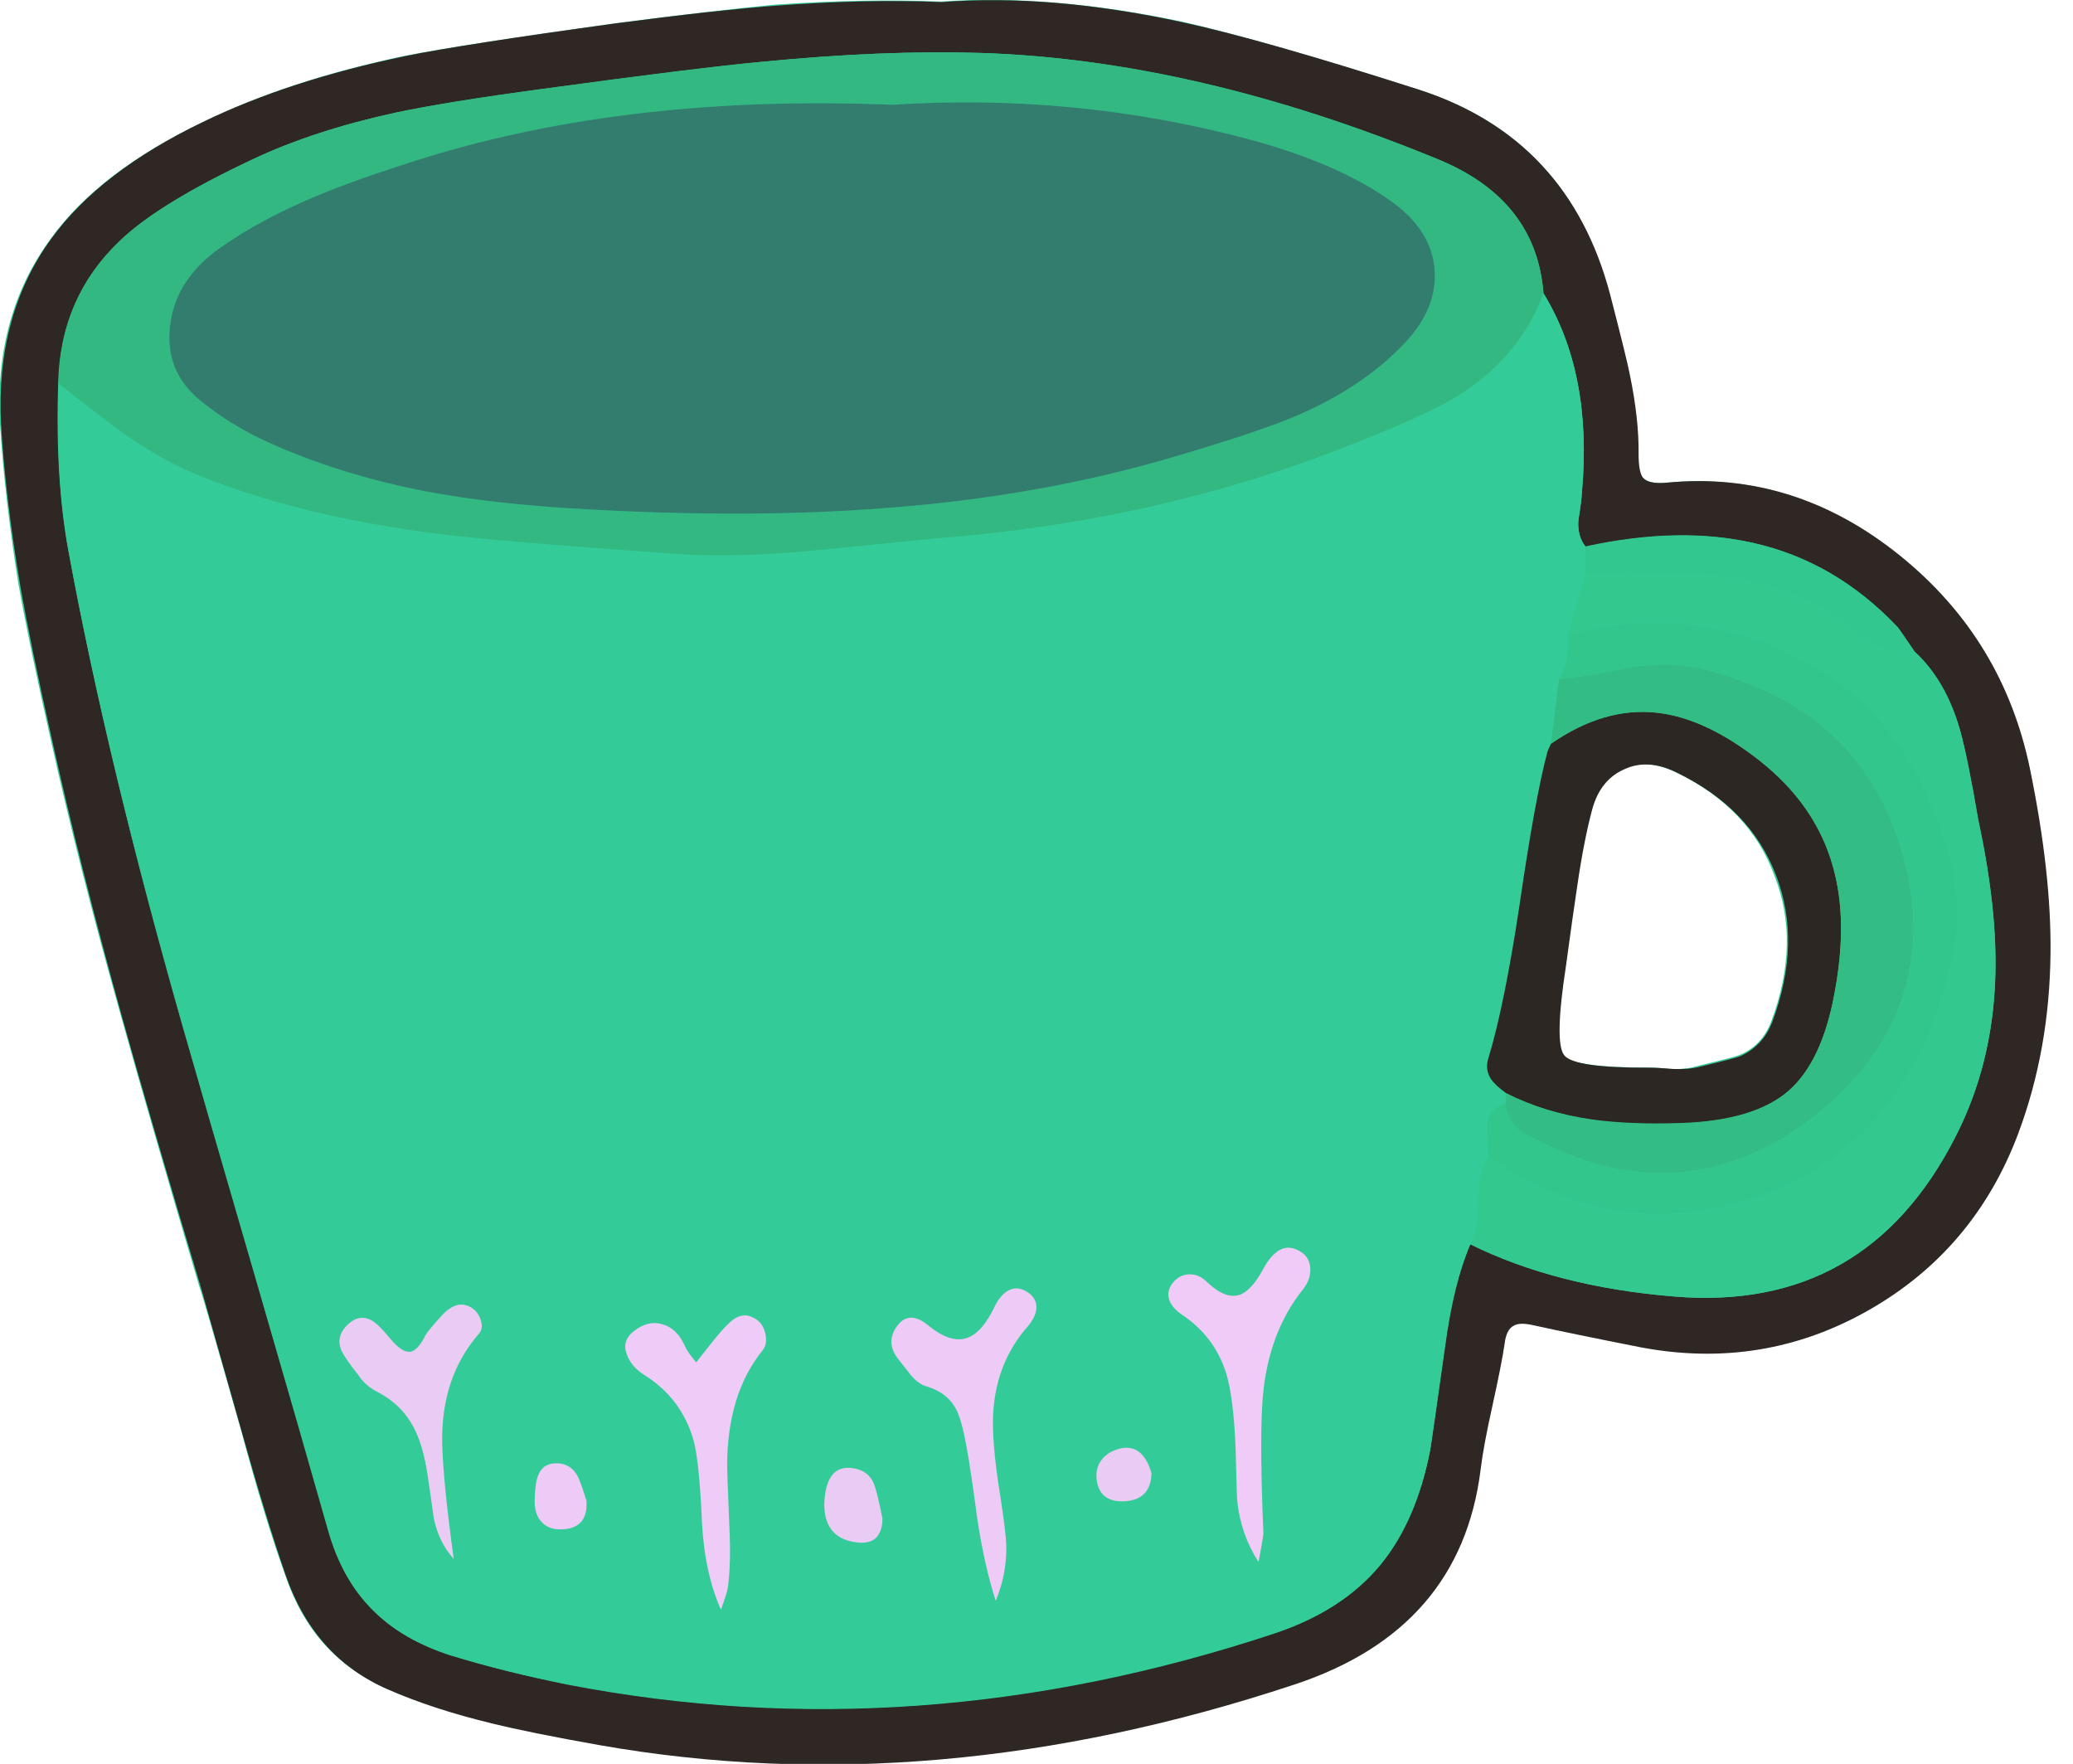 <svg xmlns="http://www.w3.org/2000/svg" xmlns:xlink="http://www.w3.org/1999/xlink" width="67" height="57" preserveAspectRatio="none"><defs><path id="a" fill="#33CB98" d="M52 9.5q-1.3-5.05-6.15-6.6-5-1.6-7.65-2.2-4.25-.9-7.8-.65-2.45-.1-5.35.1-2.05.2-5.15.6-5 .7-6.8 1.05-3.8.8-6.55 2.15-3.35 1.6-4.9 3.75-1.85 2.5-1.65 6 .15 2.4.6 5.2.35 1.95 1.05 5.05.9 4.05 2.25 8.85.95 3.4 2.55 8.8.1.25 1.35 4.65.75 2.8 1.4 4.6.9 2.7 3.3 3.7 1.5.65 3.4 1.1 1.2.3 3.45.7 10.8 1.9 22.45-1.95 5.4-1.75 6-6.95.1-.7.4-2 .3-1.45.4-2.05.05-.45.3-.6.2-.1.6 0 1.2.25 3.5.7 3.95.75 7.35-1.2 3.45-1.95 4.85-5.7 1-2.7 1.05-5.8 0-2.6-.65-5.95-.9-4.2-4.25-6.9-3.4-2.75-7.5-2.35-.6.05-.8-.2-.15-.15-.15-.75.05-1.15-.25-2.55-.1-.55-.65-2.6m-1.05 19.15q.2-1.5.45-2.5.3-.95 1.05-1.3t1.7.1q2.4 1.15 3.2 3.35.85 2.15-.1 4.7-.3.8-1.05 1.1-.1.05-1.35.35-.3.1-.8.1-.5-.05-.75-.05-2.45 0-2.8-.4-.3-.4.1-2.9.2-1.7.35-2.55"/><path id="b" fill="#2E2724" d="M684.15 270.45q-17.45-5.6-26.65-7.6-14.95-3.25-27.3-2.3-8.65-.35-18.65.4-7.2.55-18.15 2-17.5 2.4-23.8 3.7-13.2 2.75-22.9 7.45-11.6 5.6-17.1 13.15-6.35 8.7-5.7 21.1.5 8.25 2.15 18.05 1.2 6.85 3.65 17.7 3.15 14.15 7.85 31.05 3.3 11.85 8.95 30.7.25.85 4.6 16.25 2.75 9.8 4.95 16.15 3.2 9.3 11.55 12.95 5.15 2.25 11.8 3.85 4.25 1.05 12.15 2.45 37.8 6.65 78.5-6.85 18.8-6.2 21.05-24.3.3-2.55 1.3-7.05 1.1-5 1.4-7.1.2-1.7 1.05-2.1.65-.4 2.2-.05 4.05.9 12.15 2.5 13.8 2.6 25.75-4.2t16.9-19.95q3.55-9.5 3.65-20.4.1-9-2.3-20.7-3-14.75-14.7-24.2-11.95-9.65-26.35-8.25-2.05.2-2.7-.55-.5-.65-.5-2.65.05-4-1-9.05-.35-1.8-2.2-8.95-4.65-17.7-21.6-23.2m2.1 7.85q11.15 4.6 11.95 15.15 5.55 9.05 4.35 22.45-.05 1.05-.4 3.15-.15 1.8.8 3.05 10.6-2.3 18.9-.45 9.3 2.05 16.35 9.5.15.15 1.95 2.8 3.55 3.25 5.15 8.95.9 3.3 2 10.05 2.25 10.2 1.95 18.05-.35 9.65-4.45 17.7-10.15 19.95-31.9 18.1-13.3-1.1-23-5.9-1.9 4.45-2.85 11.5l-1.65 11.75q-1.6 8.05-5.65 13-4.3 5.15-11.85 7.7-40.5 13.45-80.05 5.8-7.1-1.45-13.05-3.25-5.5-1.75-8.9-5.15-3.5-3.5-5.05-9-2.9-10.25-8.2-28.5-5.85-20.1-8.25-28.5-8.6-30.2-12.9-53.75-1.5-8.1-1.15-18.85.2-9.75 7.05-16.2 4.4-4.2 14.95-9.15 6.9-3.25 16.1-5.25 5.7-1.2 16.7-2.7 17.9-2.4 24.7-3.05 13.85-1.35 24.85-1 24.2.8 51.55 12"/><path id="c" fill="#33CB98" d="m698.65 345.25.45-.9.85-7.3q1.2-1.9 1-5l2-7v-3q-.95-1.2-.8-3 .35-2.1.4-3.15 1.2-13.4-4.35-22.45-2.6 7.05-9.45 11.45-3.7 2.35-13.45 6.1-21.2 8.2-45.9 10.15-9.75 1-14.6 1.4-8.6.8-14.6.35-21.6-1.6-27.15-2.35-15.25-1.95-26.5-6.4-4.1-1.65-8.5-4.7-2.5-1.7-7.65-5.85-.35 10.75 1.1 18.9 4.5 24.25 12.95 53.75 2.4 8.4 8.25 28.5 5.3 18.25 8.2 28.5 1.55 5.55 5.05 9 3.35 3.4 8.9 5.1 6.15 1.95 13.05 3.25 39.35 7.65 80-5.8 7.6-2.5 11.85-7.65 4.1-4.95 5.65-13 .1-.4 1.7-11.75.95-7.1 2.85-11.5.85-1.5.9-5 0-3.35 1.1-4.9-.05-2.25-.1-3.35-.05-2.05 2.1-2.65l.05-1.15q-1.25-.95-1.75-1.7-.65-1.05-.25-2.35 1.8-5.95 3.5-17.25 1.75-12.05 3.15-17.3m-26.8 58.4q.05 1.2-.75 2.2-4.25 5.3-4.7 13.5-.25 4.7.1 14.2 0 .4-.5 3.25-2-3.05-2.45-6.85-.1-4.25-.2-6.25-.2-5.5-1.05-8.2-1.3-4.15-4.9-6.6-2.7-1.85-1-3.8.75-.85 1.85-.85 1 .05 1.8.8 2.1 2.05 3.65 1.6 1.4-.4 2.8-2.9 1.75-3.25 3.9-2.2 1.4.65 1.45 2.1m-17.95 23.1q-.15 3.05-3.1 3.2-2.8.15-3.1-2.5-.2-1.4.65-2.35.8-.85 2.15-1.15 2.45-.45 3.4 2.8m-22.05-7.15q-1-1.95-3.4-2.65-.8-.25-1.7-1.25l-1.5-1.8q-1.4-1.9-.15-3.75 1.4-1.9 3.55-.1 2.6 2.15 4.45 1.4 1.65-.6 3.1-3.55.6-1.2 1.4-1.7 1-.65 2.15.05 1.2.7 1.15 1.85-.1 1-1 2-3.45 3.9-3.85 9.35-.3 3.3.75 10.1.65 4.05.65 5.4.1 3.25-1.15 6.25-1.25-3.85-2.05-9.05-.8-5.65-1.3-8.4-.55-3.05-1.1-4.15m-23.15-10.5q1.25.5 1.55 1.85.3 1.2-.3 1.95-4 4.95-4 13.05 0 .75.25 6.85.2 4.1-.15 6.75-.05.4-.25 1.05-.45 1.35-.55 1.6-1.85-4-2.15-9.95-.3-6.8-1-9.2-1.3-4.75-5.55-7.4-1.4-.9-1.9-2.2-.7-1.65.85-2.8 1.6-1.2 3.15-.7 1.65.45 2.55 2.5.1.2 1.25 1.8 1.9-2.45 2.9-3.6.95-1.05 1.45-1.35.95-.6 1.9-.2m14.8 22.8q0 2.95-2.8 2.7-2.05-.2-3-1.5-.9-1.25-.75-3.3.1-1.65.75-2.6.85-1.15 2.4-1 2.05.25 2.6 2.25.35 1.15.8 3.45m-55.55-20.25q1.25 1.5 2.15 1.4.9-.15 1.75-1.9.25-.45 1.9-2.25 1.6-1.7 3.1-.95.9.45 1.25 1.5.3.95-.15 1.5-4.35 4.95-4.2 12.45.1 4.3 1.3 13.05-1.65-1.8-2.25-4.55-.45-3.3-.7-4.9-.55-3.45-1.6-5.45-1.35-2.55-4.05-3.95-1.45-.75-2.2-1.95-1.4-1.75-1.85-2.65-.75-1.65.65-3 1.35-1.3 2.75-.45.65.35 2.15 2.1m16.25 18.1q0-1.9.35-2.75.6-1.4 2.2-1.35t2.35 1.55q.4.85.95 2.7.2 2.95-2.5 3.2-3.45.2-3.35-3.35"/><path id="d" fill="#33B881" d="M698.2 293.45q-.85-10.65-11.95-15.15-27.15-11.2-51.55-12-11.05-.35-24.85 1-7.65.7-24.65 3.05-10.95 1.45-16.75 2.7-9.15 2-16.05 5.25-10.6 5-14.95 9.1-6.9 6.5-7.05 16.25 5.45 4.3 7.65 5.85 4.4 3.05 8.5 4.65 11.3 4.5 26.5 6.45 5.95.8 27.15 2.3 5.95.45 14.6-.3 4.85-.45 14.6-1.45 24.65-1.85 45.9-10.15 9.75-3.75 13.45-6.1 6.85-4.4 9.45-11.45m-32.85-17.3q9.95 2.75 15.85 7.05 4.35 3.2 4.7 7.55t-3.35 8.3q-4.65 4.95-12.15 8.2-3.85 1.65-13.85 4.65-15.3 4.55-33.1 5.85-14.95 1.15-33.55.1-10.3-.55-18.2-2.05-9.65-1.9-17.6-5.5-4.2-1.9-7.6-4.65-4.15-3.35-3.5-8.55.6-5.2 5.6-8.75 4.75-3.35 11.2-6 4.45-1.85 11.95-4.2 23.35-7.2 52.85-6 20.9-1.35 40.75 4"/><path id="e" fill="#33C98E" d="M716.5 325.25q-2.8-.25-13.55-.2l-2 7q15.4-4.25 28.8 4.2 7.8 4.9 12.15 14.8 4.05 9.2 2.65 16.35-2.45 12.5-9.5 20.05-7 7.5-17.95 9.55-12.95 2.45-25.15-6-1.1 1.55-1.1 4.95-.05 3.5-.9 4.95 9.7 4.8 22.95 5.9 21.8 1.85 31.9-18.15 4.1-8.05 4.45-17.7.3-7.75-1.9-18-1.15-6.75-2.05-10.05-1.6-5.65-5.15-8.95-2.75.3-5.7-1.6-3.15-2.4-4.85-3.35-5.5-3.05-13.1-3.75"/><path id="f" fill="#32C78E" d="M721.85 321.65q-8.3-1.9-18.9.4v3q10.75-.05 13.55.2 7.6.7 13.1 3.75 1.7.95 4.85 3.35 2.95 1.9 5.7 1.6-1.8-2.65-1.95-2.8-7.05-7.4-16.35-9.5"/><path id="g" fill="#2D2723" d="M722.6 346.25q-6.05-4.75-11.5-5.4-6-.7-12.05 3.5-.35.75-.4.9-1.4 5.25-3.15 17.3-1.7 11.3-3.5 17.25-.45 1.3.25 2.4.45.7 1.75 1.65 4.35 2.2 9.7 3 4.2.6 10.15.4 8.05-.3 11.9-3.55 3.9-3.3 5.35-11.2 1.55-8.25-.2-14.3-1.95-6.95-8.3-11.95m-9.45 1.3q8.45 4.05 11.35 11.7 2.9 7.6-.45 16.55-1.05 2.7-3.6 3.85-.45.2-4.8 1.25-1.05.25-2.7.2-1.85-.15-2.75-.15-8.5.05-9.65-1.4-1.15-1.4.2-10.15.8-5.9 1.25-8.85.75-5.2 1.7-8.75.9-3.35 3.6-4.55 2.65-1.25 5.85.3"/><path id="h" fill="#33BD84" d="M716 335.85q-3.5-.85-8.2-.1-5.2 1.05-7.85 1.3l-.9 7.3q6.05-4.2 12.05-3.5 5.45.6 11.5 5.35 6.35 5 8.3 11.95 1.75 6.1.2 14.35-1.4 7.85-5.3 11.15-3.85 3.25-11.95 3.55-5.9.2-10.15-.4-5.35-.75-9.7-2.95l-.1 1.15q.1 1.9 1.65 3.1.35.25 3 1.55 7.8 3.85 15.5 3.1 7.55-.8 14.35-6 7.45-5.7 10.15-13.15 2.8-7.75.25-16.75-4.6-16.55-22.8-21"/><path id="i" fill="#33C68C" d="M700.95 332.05q.2 3.1-1 5 2.7-.25 7.9-1.3 4.7-.75 8.15.1 18.15 4.35 22.85 20.95 2.5 9.05-.3 16.8-2.7 7.45-10.1 13.15-6.85 5.2-14.4 6-7.65.75-15.45-3.1-2.65-1.3-3-1.55-1.55-1.2-1.65-3.1-2.15.65-2.1 2.65.05 1.1.1 3.35 12.15 8.4 25.2 5.95 10.95-2.05 17.95-9.5 7.05-7.55 9.5-20.05 1.4-7.15-2.65-16.35-4.35-9.9-12.15-14.8-13.4-8.4-28.85-4.2"/><path id="j" fill="#F0CBF7" d="M671.1 405.9q.8-1.05.75-2.25-.05-1.45-1.45-2.1-2.15-1.05-3.9 2.2-1.35 2.5-2.75 2.9-1.6.45-3.7-1.6-.8-.75-1.8-.75-1.05 0-1.8.8-.95 1.05-.5 2.2.35.85 1.45 1.6 3.65 2.45 4.95 6.6.8 2.6 1.05 8.2.15 6.05.2 6.25.4 3.75 2.4 6.85.5-2.6.55-3.2-.4-9.55-.15-14.25.4-8.15 4.7-13.45"/><path id="k" fill="#EDCBF6" d="M636.05 419.5q.45-5.45 3.9-9.35.85-1 .95-2 .05-1.2-1.1-1.9t-2.2-.05q-.8.5-1.4 1.7-1.4 2.95-3.05 3.55-1.9.75-4.5-1.4-2.15-1.75-3.5.1t.15 3.75q1.35 1.7 1.45 1.85.9 1 1.7 1.2 2.4.7 3.4 2.65.6 1.15 1.15 4.15.5 2.75 1.25 8.4.8 5.15 2.05 9.05 1.25-3 1.2-6.25-.05-1.45-.65-5.4-1.1-6.7-.8-10.05"/><path id="l" fill="#EFCBF7" d="M609.95 412.9q.6-.75.3-1.95-.3-1.35-1.55-1.85-.95-.4-1.9.2-.5.3-1.45 1.35-1 1.15-2.9 3.6-1-1.2-1.25-1.8-.9-2.05-2.55-2.5-1.55-.5-3.15.7-1.55 1.15-.85 2.8.5 1.3 1.9 2.2 4.25 2.65 5.6 7.4.65 2.35.95 9.2.3 5.8 2.15 9.95.1-.25.55-1.6.2-.65.25-1.05.35-2.65.15-6.75-.25-6.1-.25-6.85 0-8.1 4-13.05"/><path id="m" fill="#EACBF4" d="M570.15 413.05q-.95.1-2.2-1.4-1.4-1.7-2.1-2.1-1.45-.85-2.8.45-1.4 1.35-.65 3 .45.9 1.85 2.65.75 1.2 2.2 1.95 2.7 1.4 4.05 3.95 1.1 2.05 1.6 5.45.25 1.6.7 4.9.6 2.75 2.25 4.55-1.2-8.75-1.3-13.05-.15-7.5 4.2-12.45.45-.55.15-1.5-.35-1.05-1.25-1.5-1.5-.75-3.1.95-1.6 1.75-1.9 2.3-.85 1.7-1.7 1.85"/><path id="n" fill="#EACBF4" d="M623.5 431.9q-.45-2.3-.8-3.45-.55-2-2.6-2.25-2.85-.4-3.15 3.6-.15 2.05.75 3.3.95 1.3 3 1.5 1.3.15 2.05-.5.75-.75.75-2.2"/><path id="o" fill="#EDCBF6" d="M590.05 429.9q-.55-1.85-.95-2.7-.75-1.5-2.35-1.55T584.6 427q-.35.8-.4 2.75-.05 1.7.8 2.55.85.95 2.55.8 2.7-.25 2.5-3.2"/><path id="p" fill="#EACBF4" d="M653.9 426.75q-.95-3.25-3.4-2.8-1.35.3-2.1 1.15-.85.95-.7 2.35.3 2.6 3.1 2.5 3.05-.15 3.1-3.2"/><path id="q" fill="#337D6F" d="M685.9 290.75q-.35-4.35-4.7-7.55-5.9-4.3-15.9-7.05-19.8-5.35-40.7-4-29.5-1.2-52.85 6-7.5 2.35-11.95 4.2-6.45 2.65-11.2 6-5 3.55-5.6 8.75-.65 5.2 3.5 8.55 3.4 2.75 7.6 4.65 7.95 3.6 17.6 5.5 7.9 1.5 18.2 2.05 18.6 1.05 33.55-.1 17.8-1.3 33.1-5.85 9.8-2.9 13.85-4.65 7.5-3.25 12.15-8.2 3.7-3.95 3.35-8.3"/></defs><use xlink:href="#a"/><use xlink:href="#b" transform="matrix(.286 0 0 .286 -149.8 -74.45)"/><use xlink:href="#c" transform="matrix(.286 0 0 .286 -149.8 -74.45)"/><use xlink:href="#d" transform="matrix(.286 0 0 .286 -149.8 -74.45)"/><use xlink:href="#e" transform="matrix(.286 0 0 .286 -149.8 -74.45)"/><use xlink:href="#f" transform="matrix(.286 0 0 .286 -149.8 -74.45)"/><use xlink:href="#g" transform="matrix(.286 0 0 .286 -149.8 -74.45)"/><use xlink:href="#h" transform="matrix(.286 0 0 .286 -149.8 -74.45)"/><use xlink:href="#i" transform="matrix(.286 0 0 .286 -149.8 -74.45)"/><use xlink:href="#j" transform="matrix(.286 0 0 .286 -149.8 -74.45)"/><use xlink:href="#k" transform="matrix(.286 0 0 .286 -149.8 -74.45)"/><use xlink:href="#l" transform="matrix(.286 0 0 .286 -149.8 -74.45)"/><use xlink:href="#m" transform="matrix(.286 0 0 .286 -149.8 -74.45)"/><use xlink:href="#n" transform="matrix(.286 0 0 .286 -149.8 -74.45)"/><use xlink:href="#o" transform="matrix(.286 0 0 .286 -149.8 -74.45)"/><use xlink:href="#p" transform="matrix(.286 0 0 .286 -149.8 -74.45)"/><use xlink:href="#q" transform="matrix(.286 0 0 .286 -149.8 -74.45)"/></svg>